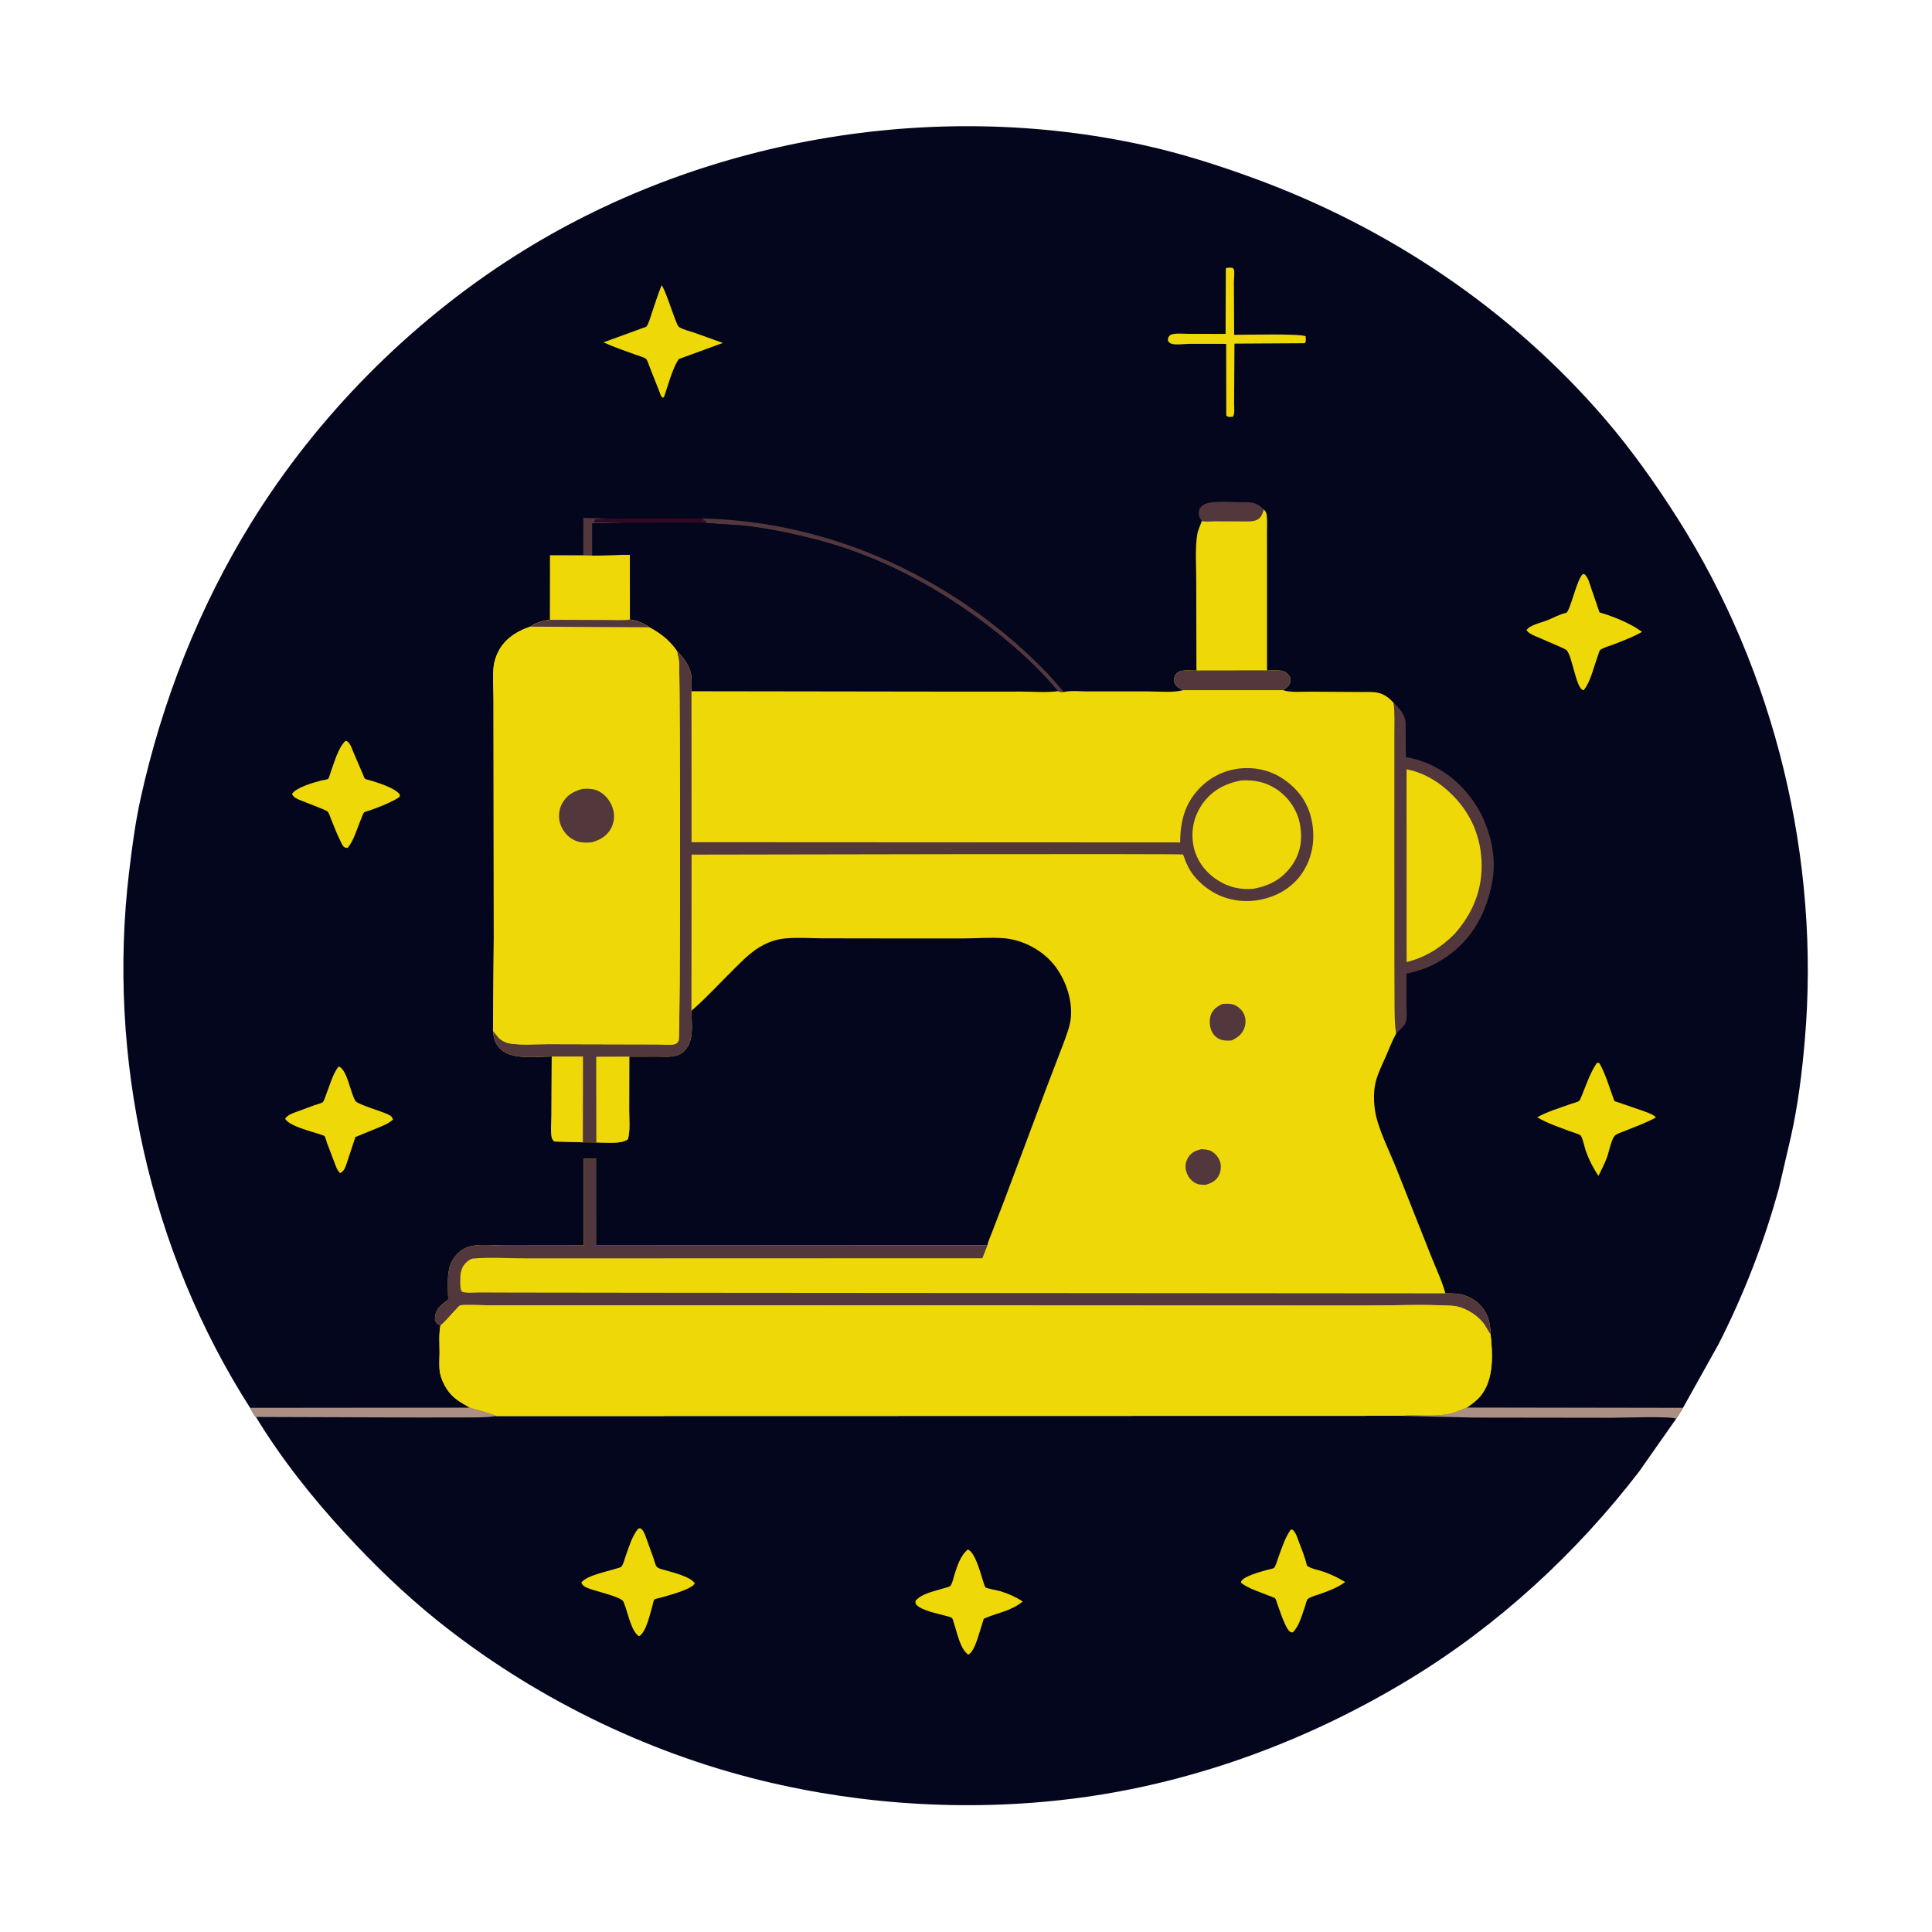 <svg width="1024" height="1024" viewBox="0 0 1024 1024" fill="none" xmlns="http://www.w3.org/2000/svg">
<path d="M249.004 746.076C253.663 747.509 258.754 748.607 263.229 750.503L742.359 750.396C750.951 749.475 760.454 751.144 768.828 749.141C771.708 748.452 774.696 747.035 777.492 745.996L892.026 746.191L888.398 751.971L868.714 780.032C835.399 823.323 794.183 861.31 747.472 889.751C694.456 922.032 634.726 944.356 573.066 952.75C516.969 960.386 458.461 957.115 403.517 943.678C341.48 928.507 281.769 898.992 231.937 859.038C214.408 844.984 198.166 829.233 182.952 812.731C165.511 793.812 149.013 773.024 135.638 751.018C135.046 750.742 133.06 746.988 132.559 746.197L249.004 746.076Z" fill="#04061D"/>
<path d="M249.004 746.076C253.663 747.509 258.754 748.607 263.229 750.503C257.973 751.4 252.365 751.239 247.044 751.273L222.75 751.312L135.638 751.018C135.046 750.742 133.06 746.988 132.559 746.197L249.004 746.076Z" fill="#AB8E84"/>
<path d="M777.492 745.996L892.026 746.191L888.398 751.971C886.006 750.514 859.914 751.44 854.016 751.446L780.943 751.347L742.359 750.396C750.951 749.475 760.454 751.144 768.828 749.141C771.708 748.452 774.696 747.035 777.492 745.996Z" fill="#AB8E84"/>
<path d="M684.115 810.75L684.916 810.684C686.658 811.91 687.365 814.38 688.092 816.294C689.705 820.536 691.505 824.834 692.57 829.252L692.705 829.834C695.016 831.585 699.295 832.198 702.097 833.245C705.962 834.69 709.448 836.324 712.954 838.506C709.318 841.236 705.117 842.844 700.885 844.414C699.045 845.097 694.295 846.336 693.002 847.655C692.609 848.055 692.078 850.264 691.861 850.872C690.241 855.414 688.753 861.708 685.25 865.154C684.833 865.116 684.373 865.228 684 865.039C681.394 863.718 678.15 853.079 677.054 850.236C676.873 849.766 676.196 847.454 675.882 847.184C675.175 846.575 672.934 845.947 672 845.554C667.519 843.67 661.486 841.93 657.75 838.879C657.374 835.657 669.656 832.656 672.244 831.918C672.689 831.791 674.922 831.353 675.193 831.09C676.145 830.168 677.011 826.933 677.497 825.625C679.386 820.533 680.926 815.222 684.115 810.75Z" fill="#EFD808"/>
<path d="M512.997 821.25C516.781 822.785 519.527 833.174 520.736 837.007C521 837.843 521.82 840.8 522.311 841.288C523.026 841.998 528.879 842.951 530.279 843.383C534.505 844.689 538.359 846.424 542.083 848.807C535.81 853.997 528.617 854.739 521.427 857.96L518.846 866.226C517.95 869.108 516.016 875.581 513.25 877.014C508.944 874.122 507.308 865.407 505.729 860.75C505.515 860.118 505.063 858.194 504.705 857.749C504.109 857.009 501.326 856.435 500.4 856.186C496.718 855.198 488.377 853.502 485.766 850.605C485.02 849.778 485.25 849.516 485.25 848.47C488.564 844.524 495.403 843.359 500.148 841.834C500.96 841.574 502.904 841.185 503.544 840.716C504.586 839.952 505.406 836.141 505.802 834.902C507.327 830.129 508.974 824.501 512.997 821.25Z" fill="#EFD808"/>
<path d="M338.208 810.25L339.279 809.978C340.831 810.699 341.489 812.56 342.105 814.053L346.339 825.808C346.752 826.972 347.287 829.393 348.033 830.324C348.985 831.513 351.336 831.851 352.784 832.289C356.769 833.497 365.979 835.643 368.25 839.206C366.7 842.485 353.709 845.741 350.323 846.744C349.738 846.918 347.149 847.426 346.79 847.774C346.476 848.078 345.946 850.586 345.787 851.112C344.487 855.411 342.608 864.879 338.75 867.255C334.622 864.944 332.775 854.768 331.086 850.621C330.897 850.156 330.529 848.948 330.197 848.559C327.898 845.875 314.753 843.3 310.75 841.366C309.345 840.687 308.679 840.184 308.103 838.75C311.365 834.91 321.086 833.146 326 831.558C326.671 831.341 328.878 830.841 329.263 830.442C330.368 829.3 331.098 826.197 331.632 824.684C333.302 819.951 335.032 814.198 338.208 810.25Z" fill="#EFD808"/>
<path d="M132.559 746.197C79.305 662.958 56.729 560.446 68.382 462.498C69.958 449.247 71.671 436.124 74.553 423.078C85.936 371.543 105.496 321.808 133.287 276.863C168.116 220.536 217.057 171.166 272.941 135.64C370.48 73.635 494.127 52.071 606.896 77.085C626.428 81.417 645.361 87.473 664.141 94.313C735.607 120.346 800.46 163.782 850.212 221.488C864.552 238.12 877.547 256.454 889.302 274.982C940.897 356.308 964.893 455.793 956.564 551.614C955.082 568.662 952.973 585.644 949.25 602.36L942.871 629.804C935.005 658.443 924.266 686.174 910.762 712.623L892.026 746.191L777.492 745.996C774.696 747.035 771.708 748.452 768.828 749.141C760.454 751.144 750.951 749.475 742.359 750.396L263.229 750.503C258.754 748.607 253.663 747.509 249.004 746.076L132.559 746.197Z" fill="#04061D"/>
<path d="M309.142 294.321L309.176 274.482L324.715 274.923L315.643 275.25L314.835 276.5C316.199 277.04 317.945 276.806 319.406 276.814C323.019 276.836 327.12 276.459 330.668 277.089L313.936 277.415L313.964 294.449L309.142 294.321Z" fill="#52373D"/>
<path d="M324.715 274.923L371.842 274.786L373.768 275.79L370.841 276.172L374.25 276.255L374.496 276.781L373.638 277.166L330.668 277.089C327.12 276.459 323.019 276.836 319.406 276.814C317.945 276.806 316.199 277.04 314.835 276.5L315.643 275.25L324.715 274.923Z" fill="#340822"/>
<path d="M637.039 276.098C636.095 274.938 635.494 274.133 635.38 272.6C635.253 270.907 635.624 269.615 636.779 268.38C640.119 264.811 652.352 266.197 657.298 266.169C662.951 266.137 665.643 265.868 669.863 270.036C669.084 272.233 668.565 274.325 666.326 275.447C664.109 276.557 661.122 276.324 658.702 276.325L644.126 276.267C641.97 276.259 639.06 276.712 637.039 276.098Z" fill="#52373D"/>
<path d="M371.842 274.786C441.793 276.265 507.844 307.479 555.958 357.733L563.854 366.779C562.527 366.962 561.931 366.871 560.699 366.346L560.455 366.042C548.971 352.223 534.818 339.848 520.404 329.191C494.429 309.987 465.128 294.522 433.75 286.309C420.63 282.876 406.856 279.927 393.354 278.517L374.136 277.217L373.638 277.166L374.496 276.781L374.25 276.255L370.841 276.172L373.768 275.79L371.842 274.786Z" fill="#52373D"/>
<path d="M649.709 142.25C650.824 141.666 652.014 141.894 653.25 141.928C653.486 142.202 653.831 142.411 653.958 142.75C654.456 144.082 653.984 148.076 653.993 149.757L654.13 177.452C659.528 177.476 689.552 176.706 692.003 178.25C692.051 179.645 692.473 180.852 691.5 181.91L654.287 182.124L654.097 213.757C654.079 215.84 654.576 219.138 653.5 220.876C651.974 220.923 651.123 221.294 649.957 220.25L649.891 182.259L630.156 182.248C627.967 182.286 622.413 183.011 620.5 182.037C619.918 181.741 619.514 181.179 619.022 180.75C619.006 178.897 619.042 178.958 620.25 177.539C622.961 176.374 627.088 176.945 630.023 176.942L649.584 176.973L649.709 142.25Z" fill="#EFD808"/>
<path d="M350.637 151.25C351.944 151.75 357.335 168.413 358.612 171.106C358.962 171.845 359.269 172.897 359.964 173.357C362.048 174.736 365.449 175.464 367.837 176.284L383.141 181.762L359.699 190.326C356.179 195.86 354.209 203.986 352.002 210.25L351.436 210.782C350.324 210.484 350.013 208.879 349.577 207.825L344.272 194.33C343.83 193.296 343.182 191.108 342.503 190.294C341.86 189.523 337.673 188.283 336.638 187.914C330.98 185.895 325.306 183.944 319.838 181.444L342.566 173.176C343.887 171.438 344.507 168.755 345.217 166.701C346.997 161.555 348.57 156.288 350.637 151.25Z" fill="#EFD808"/>
<path d="M179.479 565.25C184.047 566.699 185.736 579.465 188.417 583.539C189.689 585.472 203.064 589.198 206.076 590.862C207.308 591.542 207.891 591.972 208.292 593.315C206.281 595.407 203.324 596.504 200.677 597.604L188.357 602.674L183.737 616.666C182.923 618.886 182.466 620.734 180.25 621.757C178.47 620.093 177.784 617.494 176.93 615.278L173.283 605.714C172.955 604.807 172.535 602.885 172.016 602.152C171.824 601.881 169.5 601.201 169 601.029C164.473 599.475 153.631 596.977 151.112 593C152.3 591.096 154.178 590.432 156.237 589.625L166.753 585.754C167.984 585.313 169.898 584.935 170.947 584.257C171.68 583.784 172.465 581.145 172.792 580.327C174.654 575.67 176.352 569.111 179.479 565.25Z" fill="#EFD808"/>
<path d="M183.037 392.75L183.697 392.722C185.646 393.819 186.3 396.269 187.123 398.226L192.188 410.027C192.375 410.439 193.13 412.513 193.426 412.735C194.006 413.169 196.089 413.545 196.859 413.797C201.143 415.2 209.03 417.49 211.868 421.023C211.84 421.432 212.02 421.913 211.785 422.25C211.358 422.865 209.491 423.789 208.819 424.146C204.886 426.232 200.584 427.866 196.403 429.373C195.857 429.569 193.291 430.236 192.981 430.581C192.368 431.265 191.712 433.354 191.323 434.245C189.236 439.023 187.652 445.414 184.25 449.401C182.063 449.455 181.649 448.183 180.733 446.394C178.84 442.692 177.35 438.765 175.77 434.923C175.255 433.672 174.521 431.209 173.697 430.19C172.945 429.262 160.927 424.961 158.931 424.043C157.085 423.195 155.519 422.695 154.795 420.75C156.973 417.406 166.139 414.759 170.039 413.749C170.706 413.576 173.56 413.156 173.966 412.795C174.344 412.46 174.995 410.038 175.235 409.387C177.017 404.539 179.225 396.296 183.037 392.75Z" fill="#EFD808"/>
<path d="M846.435 563.25C846.872 563.292 847.323 563.437 847.75 563.54C851.161 569.62 853.192 577.04 855.673 583.589L870 588.494C871.626 589.094 876.972 590.837 877.647 592.295C872.41 595.174 866.886 597.128 861.354 599.354C859.969 599.911 856.641 600.982 855.775 602.052C853.77 604.528 852.815 610.721 851.568 613.888C850.307 617.092 848.769 620.166 847.229 623.243C844.478 619.254 842.147 614.592 840.514 610.029C839.86 608.201 838.853 603.042 837.773 601.868C837.055 601.087 833.166 600.019 831.969 599.558C826.178 597.329 820.083 595.403 814.766 592.177C820.034 589.194 826.609 587.29 832.3 585.205C833.061 584.927 836.525 584.01 836.945 583.53C837.535 582.855 838.076 581.408 838.424 580.569C840.924 574.545 842.758 568.715 846.435 563.25Z" fill="#EFD808"/>
<path d="M838.971 304.25L840.015 304.471C841.93 306.521 842.56 309.422 843.456 312.036L847.779 324.599C855.039 326.652 864.21 330.395 870.301 334.9C865.497 337.671 860.211 339.605 855.056 341.611C853.264 342.309 849.443 343.358 848.083 344.533C847.661 344.898 846.824 347.916 846.583 348.564C844.635 353.795 842.925 361.473 839.468 365.75L839.007 365.753C835.445 364.833 833.345 348.198 830.511 344.823C829.895 344.09 827.65 343.202 826.714 342.767L815.557 337.926C813.352 336.99 810.478 336.006 809.068 334C810.846 331.215 816.871 330.046 820.009 328.797C823.39 327.451 826.472 325.607 830.061 324.825C832.176 324.364 835.651 306.975 838.971 304.25Z" fill="#EFD808"/>
<path d="M309.142 294.321L313.964 294.449L333.887 293.99L333.951 328.386C329.515 329.045 324.541 328.61 320.046 328.618L291.452 328.511L291.504 294.271L309.142 294.321Z" fill="#EFD808"/>
<path d="M669.863 270.036C670.706 270.977 671.217 271.664 671.38 272.981C671.741 275.887 671.518 279.073 671.53 282.019L671.549 299.324L671.546 355.387L634.138 355.44L634.034 307.213C634.044 299.506 633.344 290.879 634.561 283.305C634.946 280.913 636.212 278.389 637.039 276.098C639.06 276.712 641.97 276.259 644.126 276.267L658.702 276.325C661.122 276.324 664.109 276.557 666.326 275.447C668.565 274.325 669.084 272.233 669.863 270.036Z" fill="#EFD808"/>
<path d="M738.631 372.493C741.776 375.315 744.783 378.791 745.026 383.25L745.148 401.269C759.868 403.833 772.014 412.118 780.657 424.281C788.948 435.949 793.583 452.581 791.025 466.844C788.075 483.293 780.712 497.493 766.64 507.172C760.004 511.737 753.33 514.469 745.46 516.045L745.504 533.58C745.5 535.937 745.838 538.983 745.269 541.264C744.883 542.815 743.785 544.033 742.689 545.138L740.023 547.686C739.096 542.662 739.229 537.152 739.178 532.046L739.097 508.149L739.081 416.671L739.084 389.72C739.079 384.027 739.394 378.135 738.631 372.493Z" fill="#52373D"/>
<path d="M745.507 407.755C753.51 409.224 760.797 413.282 766.874 418.617C778.037 428.418 784.397 440.915 785.221 455.769C786.063 470.936 780.832 483.938 770.827 495.148C763.702 502.272 755.399 507.499 745.544 509.912L745.507 407.755Z" fill="#EFD808"/>
<path d="M330.668 277.089L373.638 277.166L374.136 277.217L393.354 278.517C406.856 279.927 420.63 282.876 433.75 286.309C465.128 294.522 494.429 309.987 520.404 329.191C534.818 339.848 548.971 352.223 560.455 366.042L560.699 366.346C554.519 367.197 547.397 366.547 541.1 366.551L500.078 366.561L366.499 366.372C366.49 363.354 366.838 359.793 366.194 356.86C365.151 352.108 362.062 348.36 358.758 344.975C354.889 339.421 350.06 335.608 344.111 332.479C341.138 330.285 337.584 328.942 333.951 328.386L333.887 293.99L313.964 294.449L313.936 277.415L330.668 277.089Z" fill="#04061D"/>
<path d="M333.951 328.386C337.584 328.942 341.138 330.285 344.111 332.479C350.06 335.608 354.889 339.421 358.758 344.975C362.062 348.36 365.151 352.108 366.194 356.86C366.838 359.793 366.49 363.354 366.499 366.372L500.078 366.561L541.099 366.551C547.396 366.547 554.518 367.197 560.698 366.346C561.93 366.871 562.527 366.962 563.854 366.779C567.588 365.882 572.631 366.466 576.513 366.464L608.487 366.469C614.367 366.469 621.482 367.257 627.145 365.811L625.25 364.806C623.449 363.747 622.692 362.736 622.138 360.75C622.323 359.162 622.544 357.944 623.75 356.783C625.953 354.663 631.267 355.423 634.138 355.44L671.546 355.387C674.73 355.371 679.941 354.6 682.275 356.993C683.31 358.056 683.859 358.702 684.013 360.25C684.161 361.745 683.286 363.177 682.25 364.177L680.025 365.806C684.3 367.165 689.999 366.572 694.499 366.605L721.088 366.773C724.258 366.808 728.31 366.505 731.32 367.426C734.23 368.316 736.639 370.243 738.63 372.493C739.393 378.135 739.078 384.027 739.083 389.72L739.081 416.671L739.096 508.149L739.177 532.046C739.228 537.152 739.096 542.662 740.023 547.686C737.906 551.655 736.261 555.875 734.474 560C732.622 564.273 730.43 568.565 729.237 573.073C727.58 579.338 728.12 587.776 729.982 593.996C732.517 602.466 736.591 610.608 739.905 618.806L758.422 665.531C761.011 672.14 764.233 678.653 766.085 685.505C769.27 685.547 772.434 685.423 775.5 686.387L776.296 686.627C781.213 688.171 785.38 691.644 787.729 696.243C789.436 699.584 789.992 703.5 790.034 707.206C791.209 717.82 791.854 731.298 784.676 739.942C782.641 742.392 780.11 744.228 777.492 745.996C774.696 747.035 771.708 748.452 768.828 749.141C760.454 751.144 750.951 749.475 742.359 750.396L263.229 750.503C258.754 748.607 253.663 747.509 249.004 746.076C244.13 743.211 240.085 741.225 236.879 736.303C235.202 733.729 233.811 730.724 233.227 727.694C232.583 724.355 232.971 720.322 232.979 716.906C232.99 712.317 232.541 707.025 233.456 702.541C231.716 701.838 231.414 701.322 230.55 699.75C230.36 694.964 232.36 692.717 236.034 689.95C236.204 689.822 237.463 688.954 237.493 688.884C237.665 688.485 237.481 686.366 237.479 685.81C237.45 677.723 236.452 670.515 242.707 664.25C244.544 662.411 247.482 660.87 250.033 660.377C255.339 659.353 262.304 660.148 267.781 660.14L309.426 660.088L309.384 614.068L315.885 614.063L315.879 660.115L523.362 660.007C523.697 657.971 524.957 655.429 525.684 653.429L532.698 635.17L555.184 575.144L564 552.133C565.397 548.175 567.038 544.064 567.518 539.872C568.663 529.877 564.524 518.277 558.096 510.683C551.786 503.226 541.673 497.995 531.927 497.271C525.18 496.77 518.125 497.325 511.348 497.38L475.245 497.391L436.445 497.335C429.864 497.313 423.106 496.798 416.552 497.347C412.325 497.701 408.256 498.952 404.497 500.915C398.413 504.093 393.99 508.738 389.155 513.487C381.799 520.714 374.763 528.532 366.984 535.286L366.48 535.717C366.493 542.672 368.131 551.512 362.814 556.872C358.855 560.862 353.615 559.994 348.488 560.015L333.523 560.027L333.461 588.172C333.442 593.043 334.097 599.135 332.802 603.805C329.188 606.577 320.661 605.498 316.072 605.508L308.915 605.441L293.75 605C293.422 604.583 292.981 604.235 292.767 603.75C291.524 600.935 292.282 594.466 292.294 591.289L292.438 559.972C284.491 559.969 272.115 561.811 265.842 556.505C262.621 553.78 261.596 550.452 261.31 546.405L261.709 497.376L261.62 406.848L261.569 370.428C261.569 364.834 261.065 358.672 261.665 353.133C261.953 350.471 262.987 347.59 264.196 345.204C267.561 338.563 274.231 334.309 281.148 332.13C284.379 329.855 287.651 329.106 291.452 328.511L320.046 328.618C324.541 328.61 329.515 329.045 333.951 328.386Z" fill="#EFD808"/>
<path d="M636.717 609.067C638.344 609.21 640.185 609.268 641.686 609.975C643.91 611.021 645.765 613.252 646.589 615.543C647.415 617.842 647.148 620.843 646.011 623C644.41 626.036 642.035 627.088 638.869 628.006C637.241 627.959 635.544 627.968 634.034 627.278C631.37 626.06 629.501 623.601 628.72 620.809C627.982 618.169 628.391 615.682 629.824 613.391C631.465 610.765 633.83 609.8 636.717 609.067Z" fill="#52373D"/>
<path d="M647.96 532.08C649.577 532.039 651.427 531.882 653.011 532.24C655.417 532.785 657.712 534.65 658.937 536.75C660.215 538.939 660.479 541.777 659.741 544.197C658.543 548.132 656.318 549.639 652.854 551.461C651.258 551.541 649.631 551.646 648.057 551.306C645.671 550.79 643.763 549.325 642.555 547.218C641.097 544.673 640.839 541.035 641.669 538.25C642.603 535.119 645.175 533.414 647.96 532.08Z" fill="#52373D"/>
<path d="M671.546 355.387C674.73 355.371 679.941 354.6 682.275 356.993C683.31 358.056 683.86 358.702 684.014 360.25C684.162 361.745 683.286 363.177 682.25 364.177L680.025 365.806L627.145 365.811L625.251 364.806C623.45 363.747 622.692 362.736 622.138 360.75C622.323 359.162 622.544 357.944 623.75 356.783C625.953 354.663 631.267 355.423 634.138 355.44L671.546 355.387Z" fill="#52373D"/>
<path d="M233.456 702.541C231.716 701.838 231.414 701.322 230.55 699.75C230.36 694.964 232.36 692.717 236.034 689.95C236.204 689.822 237.463 688.954 237.493 688.884C237.665 688.485 237.481 686.366 237.479 685.81C237.45 677.723 236.452 670.515 242.707 664.25C244.544 662.411 247.482 660.87 250.033 660.377C255.339 659.353 262.304 660.148 267.781 660.14L309.426 660.088L309.384 614.068L315.885 614.063L315.879 660.115L523.362 660.007L520.693 666.898L336.305 666.957L278.234 666.956C269.179 666.957 259.615 666.265 250.642 667.072C249.328 667.19 248.107 668.256 247.141 669.142C243.831 672.18 243.891 676.09 243.96 680.236C243.988 681.924 243.983 683.084 244.75 684.607C247.143 685.564 251.496 685.024 254.115 685.033L274.368 685.099L360.884 685.204L766.085 685.505C769.27 685.547 772.434 685.423 775.5 686.387L776.296 686.627C781.213 688.171 785.38 691.644 787.729 696.243C789.436 699.584 789.992 703.5 790.034 707.206C788.432 705.279 787.512 702.744 785.828 700.781C781.932 696.24 775.516 692.417 769.5 692.081C754.245 691.229 738.501 691.977 723.2 691.975L631.517 691.95L346.032 691.811L259.72 691.843C257.652 691.849 244.816 691.397 243.875 691.898C243.198 692.258 242.124 693.589 241.55 694.165C238.915 696.806 236.672 699.841 233.812 702.249L233.456 702.541Z" fill="#52373D"/>
<path d="M358.758 344.975C362.062 348.36 365.151 352.108 366.194 356.86C366.838 359.793 366.49 363.354 366.499 366.372L366.535 446.373L625.503 446.505C625.565 435.036 628.08 425.391 636.419 417.157C643.04 410.619 651.686 407.092 661 407.114C671.249 407.139 679.821 411.179 686.863 418.549C693.534 425.53 696.325 434.849 696.055 444.367C695.807 453.133 692.123 462.023 685.699 468.04C681.034 472.409 675.71 475.037 669.5 476.541C660.569 478.705 650.869 477.517 642.909 472.832C638.517 470.247 634.634 466.816 631.675 462.655C630.217 460.604 629.04 458.12 628.114 455.786C627.988 455.47 627.168 452.989 627.053 452.909C626.287 452.379 389.88 452.941 366.544 452.965L366.481 535.717C366.494 542.672 368.131 551.512 362.814 556.872C358.855 560.862 353.615 559.994 348.488 560.015L333.524 560.027L333.461 588.172C333.442 593.043 334.097 599.135 332.802 603.805C329.188 606.577 320.661 605.498 316.072 605.508L308.915 605.441L293.75 605C293.422 604.583 292.981 604.235 292.767 603.75C291.524 600.935 292.282 594.466 292.294 591.289L292.438 559.972C284.492 559.969 272.116 561.811 265.843 556.505C262.622 553.78 261.596 550.452 261.31 546.405L264.393 550.119C266.025 551.693 268.252 552.766 270.477 553.097C276.871 554.047 284.065 553.399 290.575 553.422L332.762 553.525L349.275 553.562C351.692 553.57 354.904 553.958 357.25 553.504C358.497 553.262 359.116 552.69 359.66 551.566C360.739 549.337 360.521 369.335 359.976 352C359.901 349.632 359.303 347.271 358.758 344.975Z" fill="#52373D"/>
<path d="M292.438 559.972L309.011 559.97L308.915 605.441L293.75 605C293.422 604.583 292.981 604.235 292.767 603.75C291.524 600.935 292.282 594.466 292.294 591.289L292.438 559.972Z" fill="#EFD808"/>
<path d="M316.072 605.508L316.01 560.078L333.524 560.027L333.461 588.172C333.442 593.043 334.097 599.135 332.802 603.805C329.188 606.577 320.661 605.498 316.072 605.508Z" fill="#EFD808"/>
<path d="M657.958 413.648C664.76 413.221 671.115 414.549 676.827 418.454C683.117 422.755 687.751 429.563 689.045 437.121L689.185 437.998C690.343 445.058 689.216 452.012 685.194 458.013C680.136 465.562 673.473 469.284 664.628 471.036C657.509 471.742 651.043 470.275 645.068 466.324C638.718 462.126 634.066 455.903 632.584 448.347C631.051 440.537 632.675 432.782 637.22 426.231C642.256 418.973 649.412 415.197 657.958 413.648Z" fill="#EFD808"/>
<path d="M333.951 328.386C337.584 328.942 341.138 330.285 344.111 332.479C350.06 335.608 354.889 339.421 358.758 344.975C359.303 347.271 359.901 349.632 359.976 352C360.521 369.335 360.739 549.337 359.66 551.566C359.116 552.69 358.497 553.262 357.25 553.504C354.904 553.958 351.692 553.57 349.275 553.562L332.762 553.525L290.575 553.422C284.065 553.399 276.871 554.047 270.477 553.097C268.252 552.766 266.025 551.693 264.393 550.119L261.31 546.405L261.709 497.376L261.62 406.848L261.569 370.428C261.569 364.834 261.065 358.672 261.665 353.133C261.953 350.471 262.987 347.59 264.196 345.204C267.561 338.563 274.231 334.309 281.148 332.13C284.379 329.855 287.651 329.106 291.452 328.511L320.046 328.618C324.541 328.61 329.515 329.045 333.951 328.386Z" fill="#EFD808"/>
<path d="M333.951 328.386C337.584 328.942 341.138 330.285 344.111 332.479L281.148 332.13C284.379 329.855 287.651 329.106 291.452 328.511L320.046 328.618C324.541 328.61 329.515 329.045 333.951 328.386Z" fill="#52373D"/>
<path d="M308.79 418.112C311.856 417.917 314.719 417.988 317.5 419.445C321.065 421.313 323.739 424.906 324.874 428.727C325.946 432.337 325.539 436.217 323.617 439.48C321.307 443.4 317.714 445.347 313.438 446.483C310.288 446.692 307.553 446.729 304.635 445.419C300.983 443.78 298.185 440.406 296.943 436.628C295.785 433.104 296.177 428.965 298.008 425.75C300.579 421.236 303.992 419.462 308.79 418.112Z" fill="#52373D"/>
<path d="M233.456 702.541L233.812 702.249C236.672 699.841 238.915 696.806 241.55 694.165C242.124 693.589 243.198 692.258 243.875 691.898C244.816 691.397 257.652 691.849 259.72 691.843L346.032 691.811L631.517 691.95L723.2 691.975C738.501 691.977 754.245 691.229 769.5 692.081C775.516 692.417 781.933 696.24 785.829 700.781C787.513 702.744 788.432 705.279 790.034 707.206C791.209 717.82 791.854 731.298 784.676 739.942C782.641 742.392 780.11 744.228 777.492 745.996C774.696 747.035 771.708 748.452 768.828 749.141C760.454 751.144 750.951 749.475 742.359 750.396L263.229 750.503C258.754 748.607 253.663 747.509 249.004 746.076C244.13 743.211 240.085 741.225 236.879 736.303C235.202 733.729 233.811 730.724 233.227 727.694C232.583 724.355 232.971 720.322 232.979 716.906C232.99 712.317 232.541 707.025 233.456 702.541Z" fill="#EFD808"/>
</svg>

